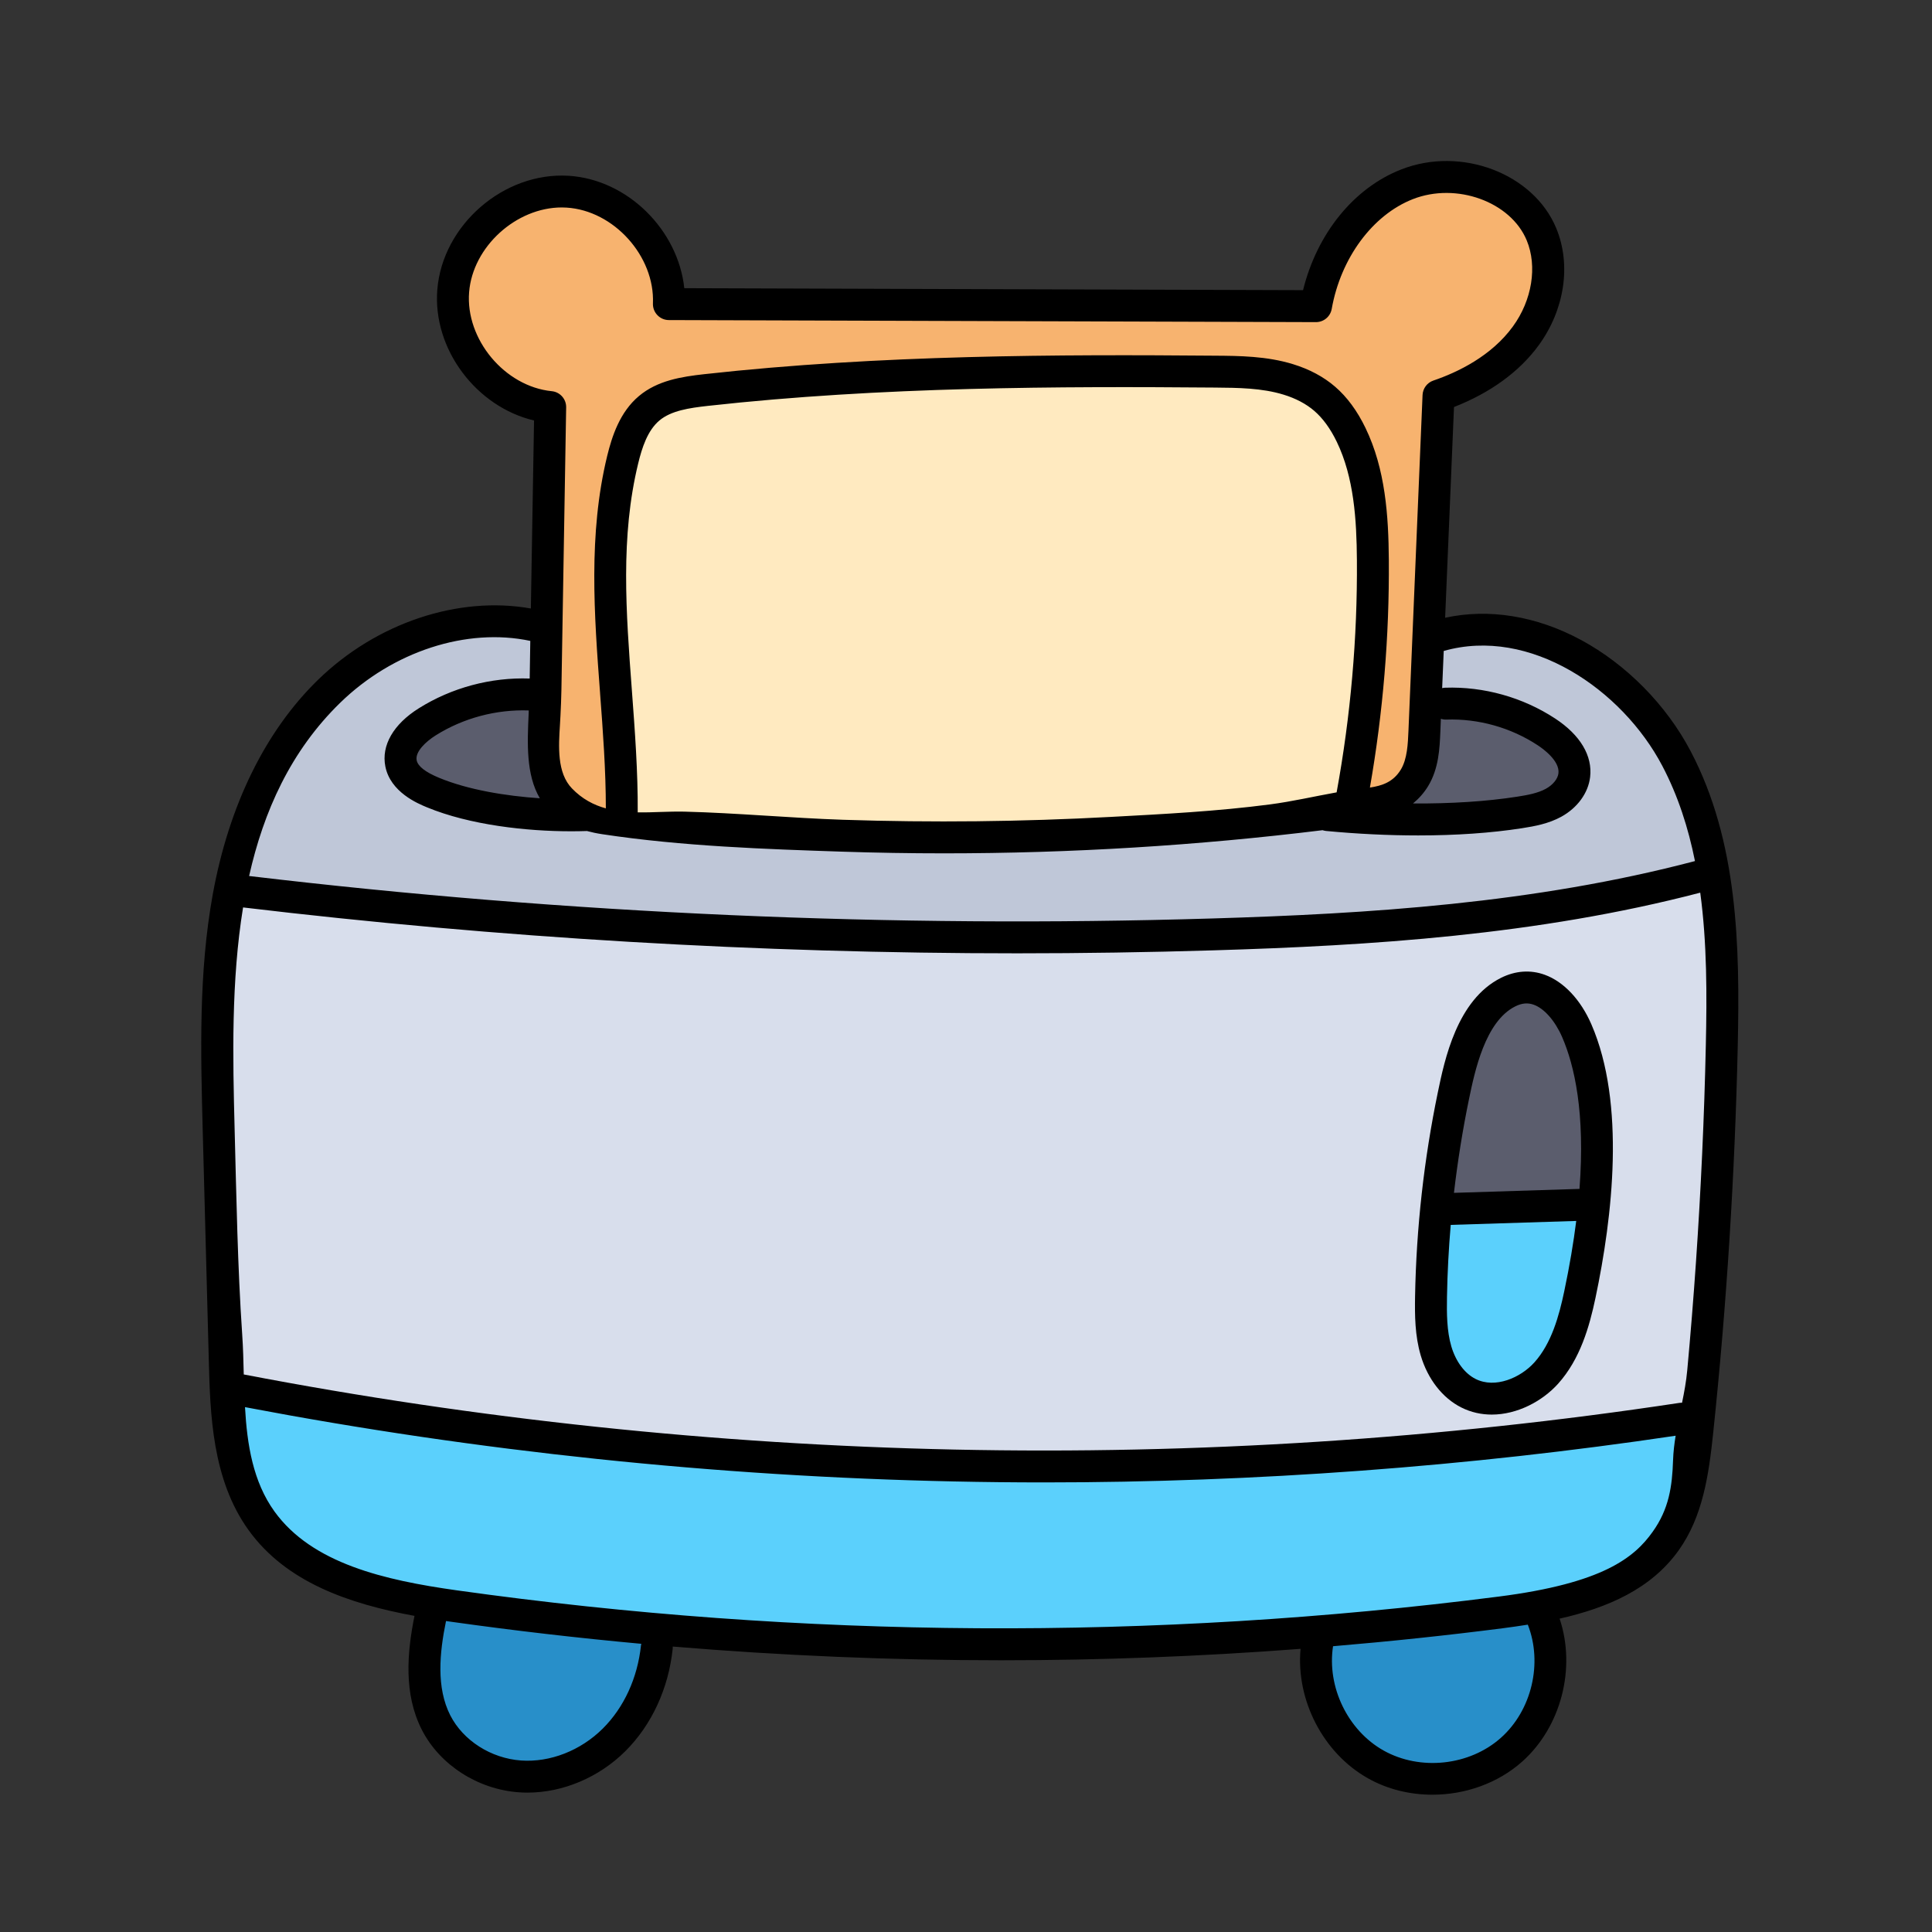 <svg xmlns="http://www.w3.org/2000/svg" xmlns:xlink="http://www.w3.org/1999/xlink" width="48" height="48" viewBox="0 0 48 48" fill="none">
<rect x="0" y="0" width="48" height="48" fill="#333333" stroke="none"/>
<path d="M39.462 29.769L39.479 29.556C39.602 27.949 39.45 26.641 39.028 25.669L39.028 25.669C38.826 25.204 38.513 24.857 38.189 24.739C38.104 24.708 38.015 24.692 37.928 24.692C37.8 24.692 37.673 24.724 37.538 24.791C37.156 24.982 36.857 25.362 36.623 25.951C36.437 26.42 36.334 26.919 36.267 27.249C36.108 28.013 35.98 28.807 35.887 29.609L35.856 29.883L39.462 29.769Z"   fill="#5B5D6D" >
</path>
<path d="M10.699 18.068C10.542 18.167 10.036 18.521 10.118 18.935C10.165 19.172 10.387 19.366 10.816 19.544C11.658 19.892 12.684 20.022 13.397 20.07L13.846 20.1L13.617 19.712C13.307 19.184 13.339 18.454 13.371 17.75L13.375 17.664L13.389 17.422L13.146 17.413C13.095 17.411 13.044 17.41 12.992 17.41C12.189 17.41 11.374 17.644 10.699 18.068Z"   fill="#5B5D6D" >
</path>
<path d="M38.523 19.804C38.764 19.672 38.929 19.457 38.955 19.241C39.007 18.807 38.537 18.449 38.333 18.315C37.667 17.879 36.862 17.639 36.065 17.639C36.017 17.639 35.969 17.639 35.923 17.641C35.908 17.641 35.891 17.638 35.873 17.632L35.575 17.534L35.547 18.173C35.531 18.551 35.512 19.021 35.278 19.406C35.192 19.549 35.086 19.671 34.953 19.779L34.444 20.197L35.103 20.201L35.231 20.201C36.153 20.201 36.993 20.143 37.726 20.029C38.011 19.985 38.286 19.935 38.523 19.804Z"   fill="#5B5D6D" >
</path>
<path d="M36.554 34.472C36.71 34.551 36.883 34.591 37.067 34.591C37.496 34.591 37.979 34.362 38.297 34.008C38.761 33.492 38.961 32.77 39.096 32.132C39.225 31.521 39.327 30.926 39.397 30.364L39.431 30.088L35.824 30.201L35.806 30.412C35.754 31.021 35.722 31.629 35.712 32.218C35.704 32.647 35.706 33.101 35.831 33.519C35.961 33.959 36.224 34.306 36.554 34.472Z"   fill="#5BD0FC" >
</path>
<path d="M26.495 36.456C19.675 36.456 12.801 35.798 6.065 34.5L5.763 34.441L5.783 34.748C5.844 35.71 5.992 36.811 6.626 37.691C7.612 39.058 9.465 39.487 11.32 39.747C15.792 40.375 20.351 40.694 24.87 40.694C29.001 40.694 33.173 40.427 37.27 39.902C39.947 39.559 40.767 38.878 41.254 38.195C41.768 37.474 41.901 36.573 42.002 35.635L42.035 35.331L41.732 35.374C36.689 36.092 31.563 36.456 26.495 36.456Z"   fill="#5BD0FC" >
</path>
<path d="M10.693 19.836C10.499 19.755 9.909 19.509 9.807 18.997C9.724 18.577 9.987 18.14 10.53 17.799C11.256 17.344 12.13 17.093 12.992 17.093C13.045 17.093 13.098 17.094 13.151 17.096L13.393 17.105L13.416 15.731L13.225 15.69C12.92 15.626 12.602 15.593 12.279 15.593C10.847 15.593 9.391 16.212 8.285 17.291C6.864 18.676 6.219 20.532 5.928 21.845L5.873 22.094L6.125 22.131C11.736 22.962 17.448 23.383 23.101 23.383C29.467 23.383 35.887 22.85 42.184 21.799L42.423 21.759L42.379 21.521C42.197 20.534 41.913 19.682 41.51 18.916C40.545 17.082 38.623 15.802 36.837 15.802C36.485 15.802 36.137 15.85 35.804 15.945L35.639 15.992L35.58 17.398L35.884 17.328C35.895 17.325 35.904 17.324 35.911 17.324C35.961 17.322 36.011 17.321 36.061 17.321C36.922 17.321 37.791 17.58 38.508 18.05C39.051 18.407 39.322 18.844 39.27 19.279C39.232 19.598 39.01 19.899 38.676 20.083C38.395 20.237 38.077 20.296 37.776 20.342C37.028 20.459 36.173 20.518 35.234 20.518C34.498 20.518 33.736 20.481 32.971 20.409C32.961 20.408 32.948 20.405 32.934 20.4L32.883 20.383L32.829 20.39C29.741 20.77 26.589 20.963 23.46 20.963C22.625 20.963 21.772 20.949 20.924 20.921C19.074 20.86 16.977 20.79 14.995 20.49C14.871 20.471 14.754 20.447 14.638 20.416L14.608 20.408L14.577 20.408C14.566 20.408 14.555 20.408 14.544 20.41C14.423 20.413 14.302 20.415 14.184 20.415C12.874 20.415 11.57 20.199 10.693 19.836Z"   fill="#BFC7D8" >
</path>
<path d="M16.46 7.549C16.515 6.253 15.386 5 14.091 4.92C14.046 4.917 14.001 4.917 13.956 4.917C12.704 4.917 11.518 6.001 11.418 7.238C11.314 8.531 12.394 9.826 13.686 9.956C13.767 9.964 13.829 10.034 13.828 10.115L13.71 17.143C13.707 17.35 13.698 17.554 13.688 17.762C13.628 19.084 13.589 19.956 15.043 20.177C15.119 20.188 15.198 20.199 15.275 20.21L15.316 19.976L15.283 20.211L15.568 20.251L15.207 12.915C15.165 12.058 15.169 11.093 15.757 10.49C16.268 9.966 17.065 9.866 17.838 9.809C21.82 9.517 25.863 9.369 29.856 9.369L29.924 9.369C30.982 9.37 31.994 9.42 32.752 10.012C33.641 10.707 33.876 11.934 33.981 12.924C34.219 15.179 34.067 17.438 33.529 19.637L33.44 20.005L33.81 19.927C34.195 19.846 34.738 19.686 35.007 19.243C35.199 18.926 35.216 18.501 35.23 18.16L35.581 9.825C35.583 9.759 35.626 9.702 35.688 9.681C36.326 9.463 37.207 9.038 37.779 8.252C38.304 7.533 38.45 6.602 38.151 5.881C37.828 5.101 36.916 4.556 35.934 4.556C35.612 4.556 35.303 4.613 35.014 4.726C33.939 5.148 33.09 6.29 32.852 7.634C32.838 7.71 32.772 7.765 32.695 7.765L16.617 7.714C16.575 7.714 16.533 7.696 16.503 7.664C16.473 7.634 16.458 7.592 16.46 7.549Z"   fill="#F7B36F" >
</path>
<path d="M5.764 34.442L5.95 34.478C12.721 35.79 19.635 36.455 26.498 36.455C31.606 36.455 36.77 36.086 41.849 35.358L42.033 35.331L42.051 35.147C42.361 32.096 42.552 29.007 42.619 25.966C42.647 24.678 42.648 23.305 42.459 21.999L42.459 21.999L42.423 21.759L42.184 21.799C35.886 22.85 29.465 23.384 23.1 23.384C17.441 23.384 11.722 22.961 6.101 22.129L5.873 22.095L5.832 22.321C5.489 24.209 5.541 26.162 5.591 28.05L5.591 28.053L5.742 33.796C5.747 33.951 5.751 34.103 5.757 34.254L5.764 34.442ZM35.956 27.184C35.786 28.006 35.652 28.847 35.559 29.685C35.465 30.518 35.41 31.369 35.395 32.212C35.387 32.667 35.39 33.149 35.526 33.609C35.681 34.133 36.004 34.551 36.412 34.756C36.612 34.857 36.831 34.907 37.063 34.907C37.588 34.907 38.152 34.644 38.534 34.22C39.047 33.649 39.263 32.877 39.406 32.198C39.825 30.217 40.149 27.455 39.319 25.542C39.081 24.992 38.708 24.59 38.297 24.441C38.178 24.397 38.054 24.375 37.93 24.375C37.752 24.375 37.573 24.42 37.397 24.508C36.407 25.003 36.114 26.422 35.956 27.184Z" fill-rule="evenodd"  fill="#D8DEEC" >
</path>
<path d="M38.179 40.277L38.109 40.099L37.919 40.129C37.738 40.159 37.545 40.186 37.31 40.216C35.939 40.393 34.522 40.543 33.099 40.663L32.913 40.678L32.884 40.864C32.712 41.981 33.277 43.147 34.258 43.698C34.654 43.921 35.116 44.039 35.593 44.039C36.283 44.039 36.96 43.788 37.45 43.352C38.294 42.599 38.593 41.335 38.179 40.277Z"   fill="#288FC9" >
</path>
<path d="M11.274 40.061L11.274 40.061C11.221 40.054 11.169 40.046 11.116 40.038L10.893 40.006L10.848 40.226C10.694 40.973 10.571 41.933 10.975 42.724C11.333 43.425 12.1 43.916 12.928 43.976C12.988 43.98 13.048 43.982 13.108 43.982C13.848 43.982 14.59 43.666 15.145 43.114C15.71 42.55 16.071 41.766 16.161 40.909C16.163 40.9 16.165 40.891 16.167 40.881L16.212 40.627L15.954 40.603C14.374 40.458 12.8 40.276 11.274 40.061Z"   fill="#288FC9" >
</path>
<path d="M23.462 20.804L23.462 20.804C26.748 20.804 30.058 20.591 33.3 20.171L33.566 20.137L33.633 19.877C34.216 17.594 34.386 15.249 34.138 12.908C34.03 11.886 33.786 10.619 32.85 9.888C32.053 9.265 30.968 9.212 29.925 9.211L29.829 9.211C25.859 9.211 21.821 9.359 17.826 9.651C17.057 9.708 16.192 9.816 15.644 10.379C15.011 11.027 15.005 12.032 15.048 12.922L15.416 20.392L15.747 20.433C17.507 20.65 19.326 20.71 20.93 20.762C21.768 20.79 22.619 20.804 23.462 20.804Z"   fill="#FFEAC0" >
</path>
<path d="M16.714 40.917C16.714 40.932 16.715 40.947 16.713 40.962C16.609 41.951 16.191 42.855 15.537 43.507C14.879 44.161 13.985 44.537 13.106 44.537C13.033 44.537 12.961 44.535 12.889 44.529C11.87 44.456 10.925 43.847 10.481 42.977C10.027 42.087 10.112 41.067 10.298 40.146C8.655 39.843 7.107 39.306 6.176 38.016C5.266 36.754 5.223 35.122 5.188 33.81L5.036 28.068C4.986 26.148 4.933 24.165 5.286 22.22C5.688 20.009 6.591 18.168 7.897 16.894C9.357 15.471 11.394 14.798 13.189 15.118L13.268 10.447C11.838 10.11 10.745 8.676 10.865 7.194C10.995 5.589 12.516 4.269 14.125 4.367C15.594 4.457 16.848 5.716 17.001 7.16L32.374 7.209C32.72 5.805 33.632 4.672 34.812 4.21C36.3 3.626 38.1 4.308 38.664 5.669C39.041 6.578 38.874 7.693 38.228 8.579C37.751 9.233 37.027 9.76 36.124 10.112L35.904 15.348C36.989 15.111 38.174 15.302 39.283 15.901C40.408 16.509 41.399 17.514 42.001 18.658C43.182 20.903 43.228 23.506 43.174 25.978C43.103 29.175 42.899 32.408 42.565 35.588C42.454 36.653 42.304 37.679 41.706 38.518C41.021 39.478 39.939 39.946 38.748 40.215C39.16 41.441 38.788 42.902 37.819 43.766C37.212 44.307 36.399 44.589 35.588 44.589C35.03 44.589 34.473 44.456 33.986 44.181C32.87 43.554 32.196 42.235 32.312 40.965C29.835 41.154 27.353 41.249 24.87 41.249C22.148 41.249 19.427 41.134 16.713 40.908C16.713 40.911 16.713 40.914 16.714 40.917ZM34.035 19.567C34.361 17.704 34.519 15.804 34.505 13.913C34.497 12.815 34.421 11.657 33.925 10.632C33.72 10.207 33.467 9.863 33.171 9.608C32.885 9.361 32.531 9.172 32.122 9.047C31.472 8.847 30.79 8.841 30.187 8.837C26.336 8.805 21.861 8.812 17.5 9.296C16.93 9.359 16.335 9.453 15.875 9.839C15.399 10.237 15.204 10.842 15.086 11.325C14.612 13.27 14.763 15.28 14.909 17.223L14.909 17.229C14.98 18.168 15.052 19.138 15.052 20.084C14.749 20 14.463 19.851 14.21 19.588C13.835 19.201 13.878 18.54 13.912 18.007C13.917 17.926 13.922 17.847 13.925 17.773C13.935 17.571 13.944 17.362 13.948 17.147L14.066 10.12C14.069 9.914 13.914 9.739 13.709 9.719C12.539 9.602 11.561 8.429 11.655 7.258L11.655 7.258C11.746 6.127 12.826 5.154 13.957 5.154C13.996 5.154 14.036 5.155 14.077 5.158C15.249 5.23 16.272 6.365 16.222 7.539C16.218 7.646 16.257 7.751 16.332 7.829C16.406 7.907 16.509 7.952 16.617 7.952C16.617 7.952 32.694 8.003 32.695 8.003C32.888 8.003 33.052 7.865 33.086 7.676C33.31 6.411 34.102 5.34 35.101 4.948C36.184 4.523 37.533 5.011 37.931 5.972C38.199 6.618 38.064 7.458 37.587 8.112C37.051 8.848 36.217 9.249 35.611 9.455C35.456 9.508 35.35 9.651 35.343 9.814L34.993 18.15C34.979 18.481 34.963 18.856 34.804 19.119C34.615 19.431 34.337 19.521 34.035 19.567ZM31.89 9.805C32.194 9.898 32.451 10.034 32.654 10.209C32.866 10.392 33.054 10.65 33.212 10.977C33.639 11.861 33.705 12.913 33.712 13.919C33.726 15.848 33.556 17.788 33.208 19.686C32.655 19.785 32.107 19.913 31.547 19.986C30.237 20.157 28.916 20.225 27.597 20.296C25.381 20.416 23.161 20.44 20.943 20.367C19.633 20.323 18.321 20.199 17.013 20.165C16.815 20.16 16.614 20.167 16.411 20.173L16.411 20.173L16.411 20.173C16.222 20.18 16.032 20.186 15.844 20.183C15.85 19.174 15.774 18.156 15.7 17.169L15.7 17.169L15.7 17.168C15.552 15.198 15.412 13.337 15.856 11.512C15.95 11.125 16.087 10.695 16.384 10.446C16.675 10.203 17.119 10.136 17.587 10.084C21.905 9.604 26.352 9.598 30.181 9.629C30.756 9.634 31.35 9.639 31.89 9.805ZM10.404 17.598C9.773 17.994 9.47 18.521 9.574 19.043C9.701 19.682 10.381 19.964 10.604 20.056C11.673 20.499 13.088 20.653 14.184 20.653C14.317 20.653 14.445 20.651 14.568 20.647C14.571 20.647 14.574 20.645 14.577 20.645C14.695 20.677 14.821 20.704 14.959 20.725C16.949 21.027 19.057 21.097 20.917 21.159C21.764 21.187 22.611 21.201 23.46 21.201C26.602 21.201 29.752 21.008 32.858 20.626C32.886 20.635 32.916 20.642 32.946 20.645C33.727 20.719 34.498 20.756 35.234 20.756C36.171 20.756 37.049 20.696 37.812 20.577C38.134 20.527 38.475 20.464 38.791 20.291C39.191 20.07 39.459 19.703 39.506 19.307C39.569 18.777 39.261 18.261 38.638 17.852C37.835 17.325 36.864 17.053 35.903 17.086C35.878 17.087 35.854 17.091 35.83 17.096L35.869 16.173C38.01 15.563 40.3 17.127 41.299 19.027C41.69 19.77 41.946 20.569 42.111 21.393C38.112 22.447 33.989 22.702 30.124 22.819C22.157 23.06 14.104 22.705 6.189 21.764C6.55 20.156 7.222 18.659 8.45 17.462C9.765 16.18 11.599 15.588 13.175 15.923L13.16 16.858C12.195 16.824 11.221 17.085 10.404 17.598ZM13.137 17.651C13.136 17.68 13.135 17.709 13.134 17.738C13.101 18.463 13.066 19.244 13.412 19.833C12.572 19.776 11.634 19.625 10.908 19.324C10.568 19.183 10.381 19.037 10.352 18.889C10.31 18.677 10.581 18.423 10.825 18.27C11.511 17.839 12.329 17.622 13.137 17.651ZM38.719 19.213C38.703 19.351 38.581 19.501 38.408 19.596C38.206 19.707 37.953 19.753 37.69 19.794C36.931 19.912 36.048 19.968 35.105 19.962C35.249 19.844 35.377 19.702 35.482 19.53C35.747 19.093 35.768 18.588 35.785 18.183L35.798 17.858C35.84 17.872 35.884 17.88 35.931 17.878C36.729 17.85 37.536 18.076 38.203 18.515C38.334 18.6 38.756 18.903 38.719 19.213ZM42.136 31.354C42.074 32.253 42.002 33.15 41.919 34.047C41.894 34.318 41.845 34.585 41.79 34.851C41.767 34.851 41.744 34.851 41.72 34.855C35.793 35.752 29.734 36.142 23.712 36.014C17.788 35.888 11.849 35.26 6.056 34.148C6.048 33.812 6.04 33.481 6.018 33.165C5.902 31.461 5.874 29.753 5.829 28.046C5.783 26.287 5.742 24.366 6.039 22.545C12.4 23.303 18.849 23.685 25.272 23.685C26.899 23.685 28.526 23.66 30.148 23.611C34.038 23.494 38.189 23.236 42.242 22.178C42.412 23.435 42.408 24.729 42.381 25.96C42.342 27.76 42.259 29.559 42.136 31.354ZM11.353 39.512C9.55 39.259 7.753 38.846 6.819 37.552C6.285 36.811 6.139 35.891 6.087 34.96C11.866 36.059 17.788 36.681 23.695 36.806C24.445 36.822 25.195 36.83 25.945 36.83C31.198 36.83 36.463 36.44 41.631 35.67C41.598 35.87 41.574 36.072 41.567 36.275C41.545 36.932 41.466 37.489 41.06 38.057C40.605 38.697 39.826 39.335 37.239 39.666C28.644 40.768 19.934 40.716 11.353 39.512ZM15.933 40.84C15.93 40.853 15.926 40.866 15.925 40.879C15.84 41.688 15.503 42.421 14.977 42.945C14.426 43.493 13.667 43.79 12.946 43.739C12.198 43.685 11.508 43.245 11.187 42.617C10.836 41.928 10.919 41.065 11.081 40.274C11.135 40.282 11.189 40.29 11.243 40.297C12.803 40.516 14.366 40.696 15.933 40.84ZM37.958 40.364C38.332 41.318 38.057 42.491 37.291 43.174C36.512 43.87 35.285 44.002 34.374 43.491C33.483 42.99 32.964 41.909 33.119 40.9C34.529 40.781 35.936 40.633 37.34 40.453C37.546 40.426 37.753 40.397 37.958 40.364Z" fill-rule="evenodd"  fill="#000000" >
</path>
<path d="M37.063 35.145C36.807 35.145 36.55 35.091 36.305 34.968C35.839 34.734 35.472 34.264 35.298 33.677C35.153 33.185 35.149 32.681 35.157 32.208C35.188 30.508 35.378 28.801 35.723 27.137L35.723 27.137C35.889 26.334 36.199 24.841 37.291 24.295C37.649 24.116 38.025 24.089 38.379 24.218L38.379 24.218C38.85 24.389 39.272 24.838 39.537 25.448C40.392 27.417 40.064 30.232 39.639 32.247C39.489 32.957 39.261 33.766 38.71 34.379C38.316 34.816 37.694 35.145 37.063 35.145ZM38.81 25.764C38.636 25.364 38.368 25.057 38.108 24.963C37.958 24.908 37.81 24.921 37.645 25.004C36.897 25.378 36.638 26.627 36.499 27.297C36.339 28.069 36.215 28.851 36.123 29.636L39.242 29.538C39.386 27.648 39.117 26.47 38.81 25.764ZM36.043 30.432L39.161 30.334C39.094 30.867 38.997 31.449 38.863 32.083C38.735 32.691 38.547 33.376 38.121 33.849C37.777 34.231 37.148 34.505 36.661 34.26C36.39 34.124 36.17 33.829 36.058 33.451C35.945 33.068 35.943 32.634 35.95 32.222C35.96 31.625 35.992 31.028 36.043 30.432Z" fill-rule="evenodd"  fill="#000000" >
</path>
</svg>

